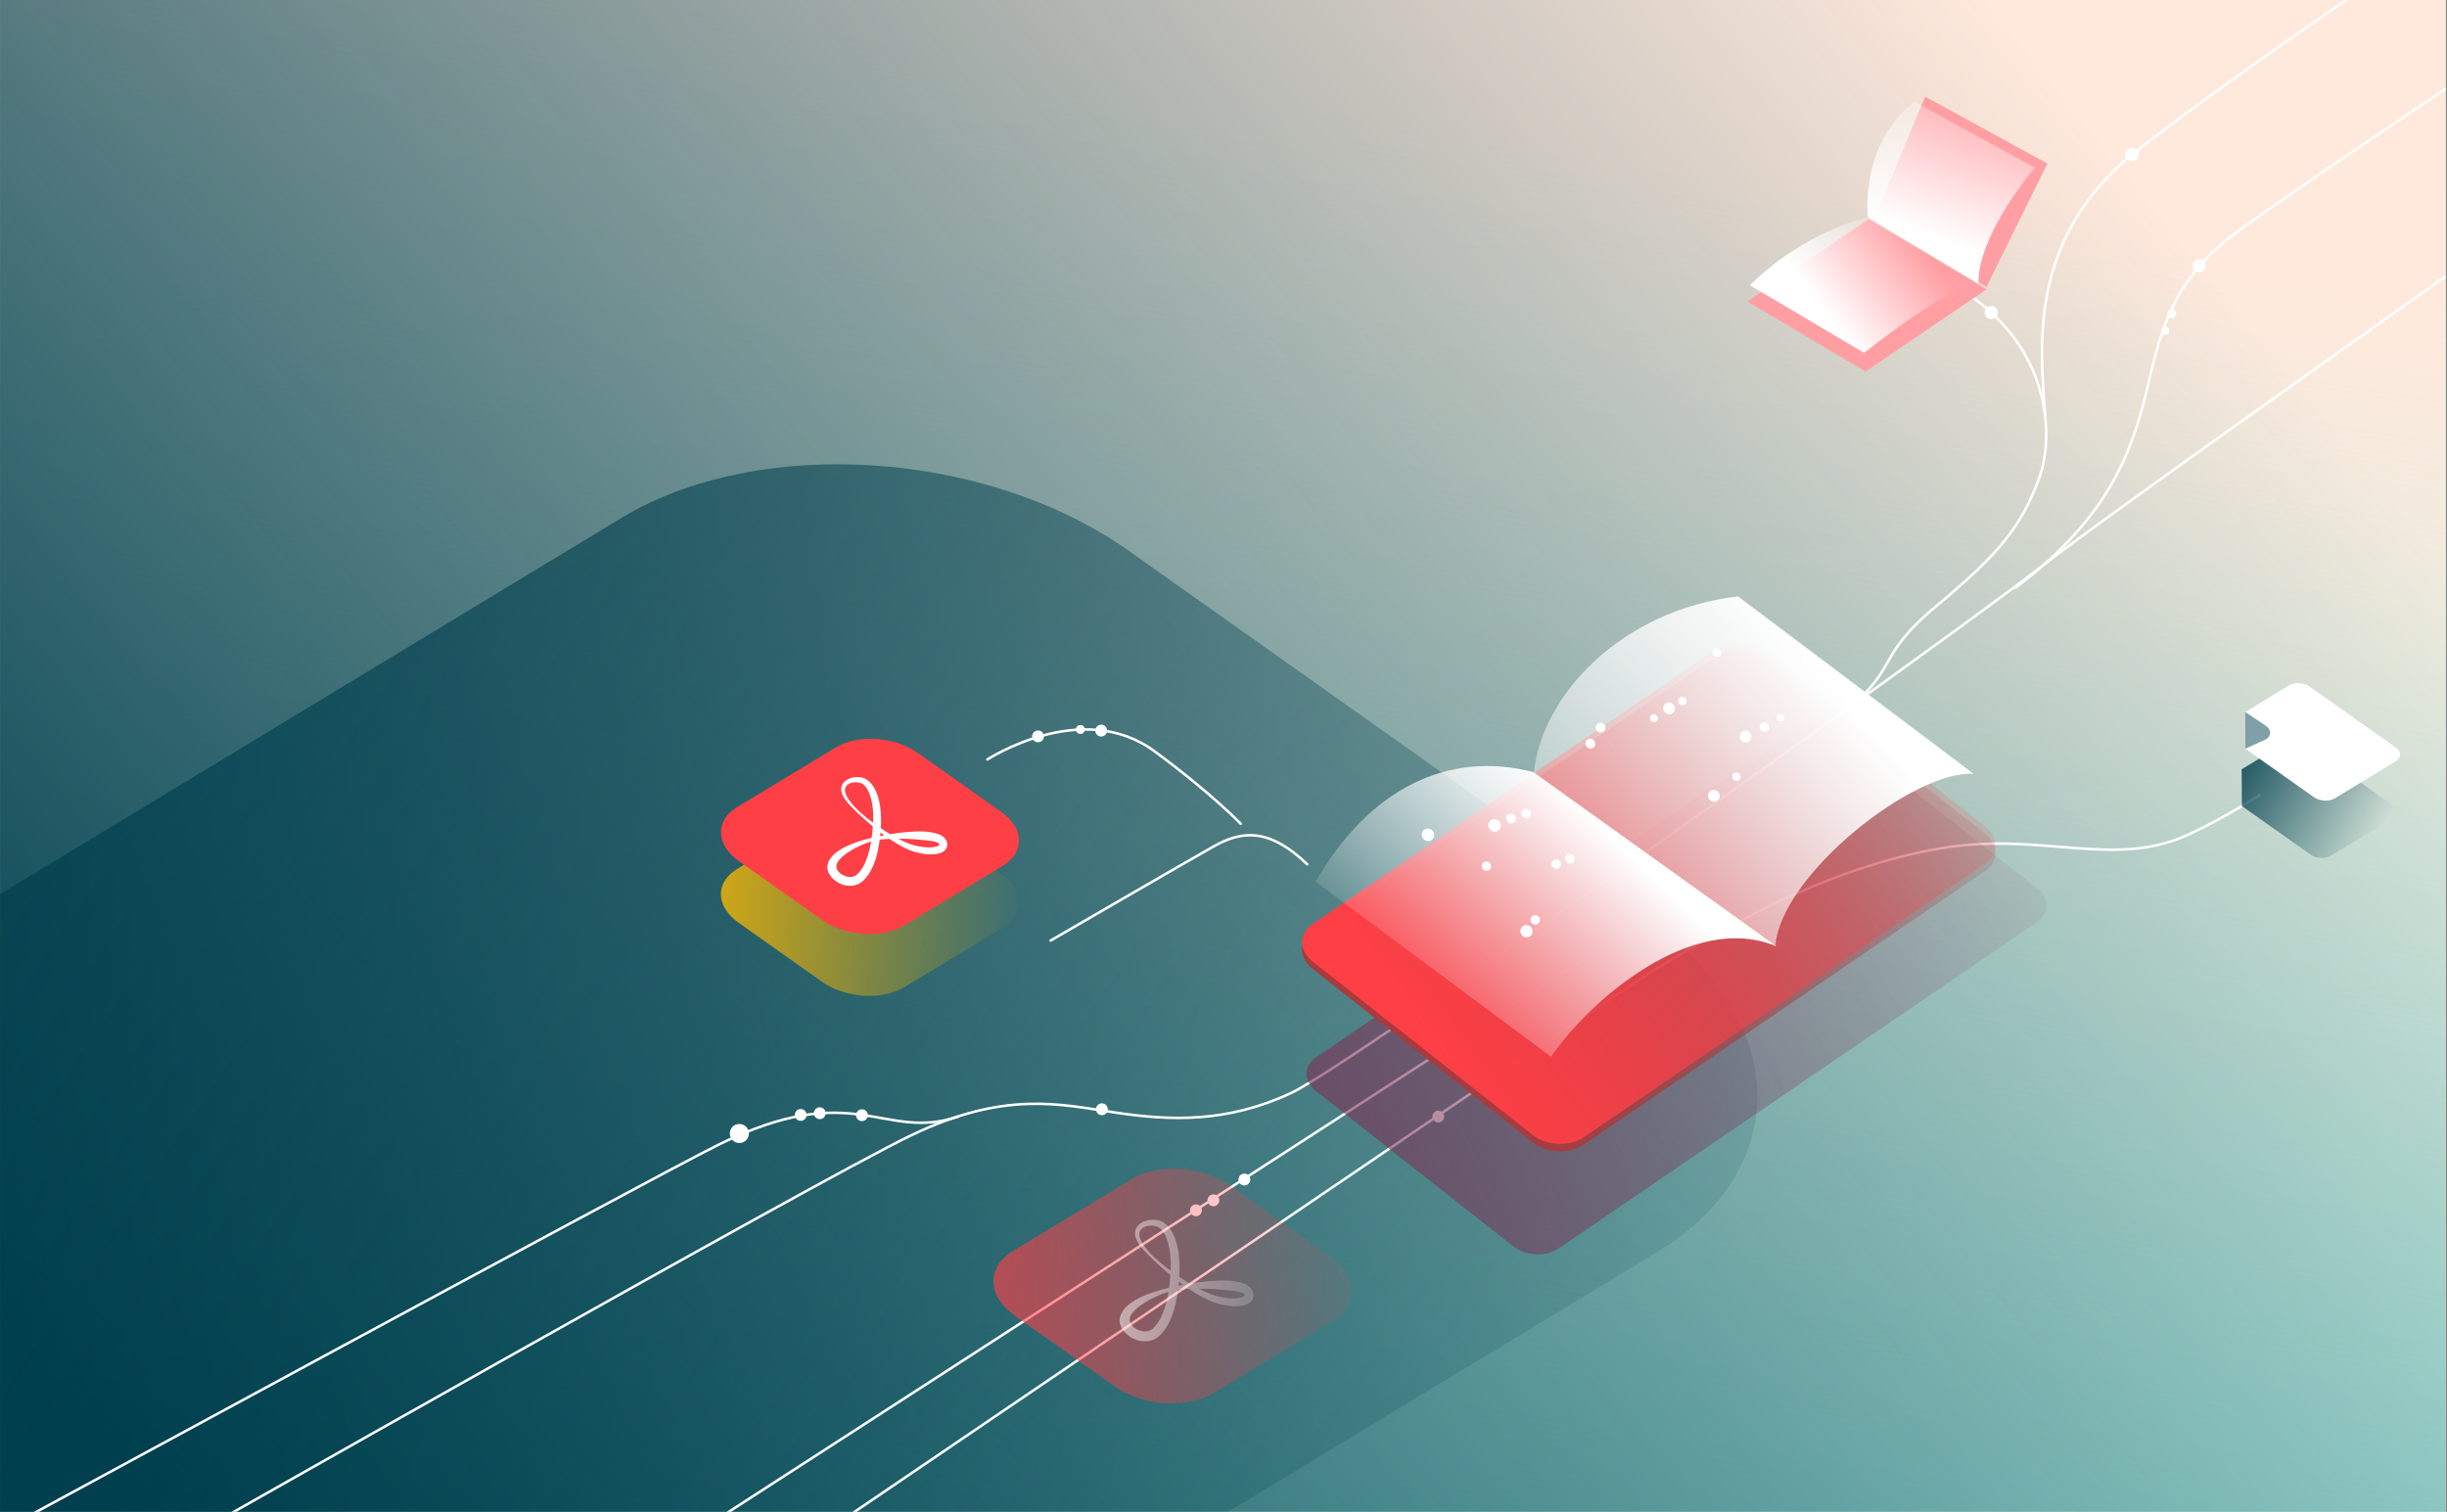 <?xml version="1.0" encoding="UTF-8" standalone="no"?>
<svg xmlns="http://www.w3.org/2000/svg" xmlns:xlink="http://www.w3.org/1999/xlink" xmlns:serif="http://www.serif.com/" width="100%" height="100%" viewBox="0 0 1921 1187" version="1.1" xml:space="preserve" style="fill-rule:evenodd;clip-rule:evenodd;stroke-linecap:round;stroke-linejoin:round;stroke-miterlimit:1.5;">
    <rect x="0" y="0" width="1921" height="1187" fill="#808080" stroke="none"/>
    <g transform="matrix(1,0,0,1,-2378,0)">
        <g id="brochures" transform="matrix(1,0,0,1,408.024,0)">
            <rect x="1970" y="0" width="1920" height="1187" style="fill:none;"></rect>
            <clipPath id="_clip1">
                <rect x="1970" y="0" width="1920" height="1187"></rect>
            </clipPath>
            <g clip-path="url(#_clip1)">
                <g id="illu" transform="matrix(1,0,0,1,-408.024,0)">
                    <g id="fond" transform="matrix(1,0,0,1,2378.02,0)">
                        <g>
                            <rect x="0" y="0" width="1920" height="1187" style="fill:url(#_Linear2);"></rect>
                            <g transform="matrix(1,0,0,-1,0,1187)">
                                <rect x="0" y="0" width="1920" height="1187" style="fill:url(#_Linear3);"></rect>
                            </g>
                            <rect x="0" y="0" width="1920" height="1187" style="fill:url(#_Linear4);"></rect>
                            <g transform="matrix(1,0,0,1,-2139.09,0)">
                                <rect x="2139.09" y="0" width="1920" height="1187" style="fill:url(#_Linear5);"></rect>
                            </g>
                        </g>
                    </g>
                    <g id="illu1" serif:id="illu">
                        <g transform="matrix(2.677,-1.621,3.34,2.366,-9670.81,4898.72)">
                            <path d="M3874.84,767.109L3874.84,888.876C3874.84,922.478 3842.12,949.759 3801.82,949.759L3465.34,949.759C3425.03,949.759 3392.32,922.478 3392.32,888.876L3392.32,767.109C3392.32,733.507 3425.03,706.226 3465.34,706.226L3801.82,706.226C3842.12,706.226 3874.84,733.507 3874.84,767.109Z" style="fill:url(#_Linear6);"></path>
                        </g>
                        <g id="lines" transform="matrix(1,0,0,1,36.361,-81.728)">
                            <path d="M2305.36,1303.97C2305.36,1303.97 2854.72,1005.7 2905.65,980.54C3013.15,927.432 3034.44,978.26 3093.9,958.428" style="fill:none;stroke:white;stroke-width:2px;"></path>
                            <path d="M2468.77,1300.79C2468.77,1300.79 2983.62,1008.3 3056.96,973.133C3130.3,937.97 3172.94,948.59 3216.96,955.229C3260.98,961.868 3305.19,963.319 3355.36,939.865C3405.53,916.411 3891.28,568.649 3943.74,526.967C3996.21,485.285 4353.58,233.832 4353.58,233.832" style="fill:none;stroke:white;stroke-width:2px;"></path>
                            <path d="M3782.45,645.24C3834.83,607.842 3810.71,600.061 3861.33,557.922C3911.94,515.784 3927.48,495.865 3941.73,459.22C3956.6,420.96 3949.86,343.603 3867.9,301.777" style="fill:none;stroke:white;stroke-width:2px;"></path>
                            <path d="M3947.18,409.442C3944.5,361.043 3929.98,270.52 4018.82,200.389C4107.65,130.259 4314.87,-7.281 4314.87,-7.281" style="fill:none;stroke:white;stroke-width:2px;"></path>
                            <path d="M3923.89,543.13C3988.17,494.941 4010.66,448.818 4023.29,402.481C4035.93,356.145 4038.75,307.122 4097.32,264.195C4155.89,221.267 4332.09,104.444 4332.09,104.444" style="fill:none;stroke:white;stroke-width:2px;"></path>
                            <path d="M2790.87,1348.21L3583.74,835.726" style="fill:none;stroke:white;stroke-width:2px;"></path>
                            <path d="M2882.76,1356.93C2882.76,1356.93 3497.73,939.099 3600.92,869.229C3704.12,799.359 3791.22,759.637 3868.07,747.345C3944.91,735.054 4000.84,763.594 4058.73,737.417C4087.13,724.579 4115.64,705.827 4115.64,705.827" style="fill:none;stroke:white;stroke-width:2px;"></path>
                            <path d="M3116.79,678.038C3116.79,678.038 3190.98,629.593 3248.01,671.613C3293.18,704.897 3315.68,728.562 3315.68,728.562" style="fill:none;stroke:white;stroke-width:2px;"></path>
                            <path d="M3166.42,820.229C3166.42,820.229 3272.19,758.792 3294.78,746.097C3317.36,733.401 3338.55,732.24 3367.87,760.321" style="fill:none;stroke:white;stroke-width:2px;"></path>
                        </g>
                        <g id="dots" transform="matrix(1,0,0,1,36.361,-81.728)">
                            <g transform="matrix(1.231,0,0,1.231,-675.129,-226.937)">
                                <circle cx="2922.17" cy="973.727" r="6.091" style="fill:white;"></circle>
                            </g>
                            <g transform="matrix(0.763,0,0,0.763,740.62,214.183)">
                                <circle cx="2922.17" cy="973.727" r="6.091" style="fill:white;"></circle>
                            </g>
                            <g transform="matrix(0.763,0,0,0.763,755.585,212.827)">
                                <circle cx="2922.17" cy="973.727" r="6.091" style="fill:white;"></circle>
                            </g>
                            <g transform="matrix(0.763,0,0,0.763,788.681,214.397)">
                                <circle cx="2922.17" cy="973.727" r="6.091" style="fill:white;"></circle>
                            </g>
                            <g transform="matrix(0.763,0,0,0.763,926.932,-83.039)">
                                <circle cx="2922.17" cy="973.727" r="6.091" style="fill:white;"></circle>
                            </g>
                            <g transform="matrix(0.575,0,0,0.575,1509.51,94.594)">
                                <circle cx="2922.17" cy="973.727" r="6.091" style="fill:white;"></circle>
                            </g>
                            <g transform="matrix(0.763,0,0,0.763,976.515,-87.577)">
                                <circle cx="2922.17" cy="973.727" r="6.091" style="fill:white;"></circle>
                            </g>
                            <g transform="matrix(0.763,0,0,0.763,1050.9,289.068)">
                                <circle cx="2922.17" cy="973.727" r="6.091" style="fill:white;"></circle>
                            </g>
                            <g transform="matrix(0.763,0,0,0.763,1064.58,281.237)">
                                <circle cx="2922.17" cy="973.727" r="6.091" style="fill:white;"></circle>
                            </g>
                            <g transform="matrix(0.763,0,0,0.763,1088.9,264.919)">
                                <circle cx="2922.17" cy="973.727" r="6.091" style="fill:white;"></circle>
                            </g>
                            <g transform="matrix(0.763,0,0,0.763,1241.15,215.478)">
                                <circle cx="2922.17" cy="973.727" r="6.091" style="fill:white;"></circle>
                            </g>
                            <g transform="matrix(0.763,0,0,0.763,977.052,209.73)">
                                <circle cx="2922.17" cy="973.727" r="6.091" style="fill:white;"></circle>
                            </g>
                            <circle cx="4015.3" cy="203.097" r="5.215" style="fill:white;"></circle>
                            <g transform="matrix(0.631,0,0,0.631,1507.68,213.286)">
                                <circle cx="4015.3" cy="203.097" r="5.215" style="fill:white;"></circle>
                            </g>
                            <g transform="matrix(0.675,0,0,0.675,1336.24,190.972)">
                                <circle cx="4015.3" cy="203.097" r="5.215" style="fill:white;"></circle>
                            </g>
                            <g transform="matrix(1,0,0,1,52.741,87.258)">
                                <circle cx="4015.3" cy="203.097" r="5.215" style="fill:white;"></circle>
                            </g>
                            <g transform="matrix(1,0,0,1,-110.436,124.076)">
                                <circle cx="4015.3" cy="203.097" r="5.215" style="fill:white;"></circle>
                            </g>
                        </g>
                        <g transform="matrix(0.853,-0.582,0.782,0.616,-52.738,2381.8)">
                            <path d="M3874.84,729.046L3874.84,926.939C3874.84,939.534 3865.43,949.759 3853.85,949.759L3413.31,949.759C3401.72,949.759 3392.32,939.534 3392.32,926.939L3392.32,729.046C3392.32,716.451 3401.72,706.226 3413.31,706.226L3853.85,706.226C3865.43,706.226 3874.84,716.451 3874.84,729.046Z" style="fill:url(#_Linear7);"></path>
                        </g>
                        <g transform="matrix(0.736,-0.502,0.873,0.688,275.223,1962.06)">
                            <path d="M3874.84,729.046L3874.84,926.939C3874.84,939.534 3862.68,949.759 3847.7,949.759L3419.46,949.759C3404.48,949.759 3392.32,939.534 3392.32,926.939L3392.32,729.046C3392.32,716.451 3404.48,706.226 3419.46,706.226L3847.7,706.226C3862.68,706.226 3874.84,716.451 3874.84,729.046Z" style="fill:url(#_Linear8);"></path>
                        </g>
                        <g transform="matrix(0.736,-0.502,0.873,0.688,275.223,1956.27)">
                            <path d="M3874.84,729.046L3874.84,926.939C3874.84,939.534 3862.68,949.759 3847.7,949.759L3419.46,949.759C3404.48,949.759 3392.32,939.534 3392.32,926.939L3392.32,729.046C3392.32,716.451 3404.48,706.226 3419.46,706.226L3847.7,706.226C3862.68,706.226 3874.84,716.451 3874.84,729.046Z" style="fill:url(#_Linear9);"></path>
                        </g>
                        <g transform="matrix(0.197,-0.134,0.381,0.226,2812.38,531.701)">
                            <rect x="3392.32" y="706.226" width="482.525" height="243.533" style="fill:rgb(255,159,163);"></rect>
                        </g>
                        <g transform="matrix(1,0,0,1,36.361,-81.728)">
                            <path d="M3715.36,305.673L3805.05,358.796C3805.05,358.796 3871.47,305.524 3895.24,304.555L3808.72,252.316C3808.72,252.316 3761.15,261.109 3715.36,305.673Z" style="fill:url(#_Linear10);"></path>
                        </g>
                        <g transform="matrix(0.291,-0.176,0.539,0.381,1557.28,1029.37)">
                            <path d="M3874.84,767.109L3874.84,888.876C3874.84,922.478 3826.31,949.759 3766.53,949.759L3500.63,949.759C3440.85,949.759 3392.32,922.478 3392.32,888.876L3392.32,767.109C3392.32,733.507 3440.85,706.226 3500.63,706.226L3766.53,706.226C3826.31,706.226 3874.84,733.507 3874.84,767.109Z" style="fill:url(#_Linear11);"></path>
                        </g>
                        <g transform="matrix(0.291,-0.176,0.539,0.381,1557.28,980.79)">
                            <path d="M3874.84,767.109L3874.84,888.876C3874.84,922.478 3826.31,949.759 3766.53,949.759L3500.63,949.759C3440.85,949.759 3392.32,922.478 3392.32,888.876L3392.32,767.109C3392.32,733.507 3440.85,706.226 3500.63,706.226L3766.53,706.226C3826.31,706.226 3874.84,733.507 3874.84,767.109Z" style="fill:rgb(255,63,70);"></path>
                        </g>
                        <g transform="matrix(0.35,-0.212,0.647,0.458,1491.07,1400.9)">
                            <path d="M3874.84,767.109L3874.84,888.876C3874.84,922.478 3826.31,949.759 3766.53,949.759L3500.63,949.759C3440.85,949.759 3392.32,922.478 3392.32,888.876L3392.32,767.109C3392.32,733.507 3440.85,706.226 3500.63,706.226L3766.53,706.226C3826.31,706.226 3874.84,733.507 3874.84,767.109Z" style="fill:url(#_Linear12);"></path>
                        </g>
                        <g transform="matrix(1,0,0,1,40.642,-45.956)">
                            <path d="M4097.21,659.294L4097.14,650.074L4097.15,650.082L4097.15,649.984L4131.55,629.151C4135.99,626.46 4143.35,626.934 4147.97,630.208L4215.22,677.844C4219.84,681.118 4219.99,685.96 4215.55,688.651L4167.36,717.828C4162.92,720.518 4155.56,720.045 4150.94,716.771L4097.34,678.801L4097.21,659.294Z" style="fill:url(#_Linear13);"></path>
                        </g>
                        <g transform="matrix(1,0,0,1,44.143,-89.511)">
                            <g>
                                <g transform="matrix(0.133,-0.081,0.345,0.244,3379.81,764.327)">
                                    <path d="M3556.18,706.226L3814.41,706.226C3847.76,706.226 3874.84,717.105 3874.84,730.504L3874.84,925.481C3874.84,938.88 3847.76,949.759 3814.41,949.759L3452.75,949.759C3419.39,949.759 3392.32,938.88 3392.32,925.481L3392.32,770.068L3556.18,706.226Z" style="fill:white;"></path>
                                </g>
                                <g transform="matrix(0.133,-0.081,0.345,0.244,3277.77,747.224)">
                                    <path d="M3870.87,880.512L3874.84,925.481C3874.84,938.88 3847.76,949.759 3814.41,949.759L3707.6,944.221L3870.87,880.512Z" style="fill:rgb(128,159,167);"></path>
                                </g>
                            </g>
                        </g>
                        <g transform="matrix(0.757,0,0,0.757,767.781,97.662)">
                            <path d="M3031.09,740.052C3031.61,736.282 3032,732.344 3032.28,728.262C3026.07,723.153 3020.29,717.83 3015.32,713.019C3010.05,707.928 3005.67,703.401 3003.2,699.656C2997.66,691.592 2999.05,685.673 3002.7,681.898C3006.84,677.623 3014.59,676.134 3020.71,677.353C3026.72,678.583 3032.46,684.051 3036.23,693.382C3039.37,701.159 3041.07,711.742 3040.75,724.469C3040.69,726.329 3040.6,728.165 3040.5,729.973C3043.73,732.172 3047.01,734.278 3050.27,736.232C3061.02,734.412 3074.14,732.957 3084.93,733.416C3090.94,733.67 3096.2,734.722 3100.02,736.055C3103.42,737.242 3105.83,738.868 3107.15,740.671C3109.64,744.068 3109.99,747.223 3108.99,749.833C3108.09,752.192 3106.01,754.4 3102.49,755.716C3096.83,757.83 3086.68,757.97 3074.04,754.058C3067.05,751.854 3058.39,747.098 3049.5,741.12C3045.76,741.263 3042.33,741.487 3039.43,741.773C3038.53,748.856 3037.21,755.383 3035.43,761.214C3032.51,770.775 3028.3,778.508 3022.84,783.959C3016.42,790.366 3007.81,790.993 3000.39,788.358C2991.95,785.362 2985.48,777.973 2985.04,770.928C2985.08,764.516 2989.39,758.246 2996.84,753.291C3004.43,748.246 3014.94,744.297 3024.58,741.684C3026.82,741.077 3029,740.523 3031.09,740.052ZM3030.52,743.815C3028.45,744.448 3026.3,745.184 3024.12,746.028C3017.72,748.518 3011.16,751.91 3005.67,755.689C3002.39,757.938 2999.59,760.381 2997.48,762.893C2995.43,765.336 2994.22,767.847 2994.53,770.396C2994.72,774.314 2998.88,777.91 3003.55,779.629C3007.78,781.186 3012.75,781.134 3016.47,777.507C3021.08,773.017 3024.51,766.528 3027.05,758.591C3028.49,754.09 3029.64,749.14 3030.52,743.815ZM3044.11,737.362C3042.8,736.418 3041.48,735.454 3040.18,734.473C3040.08,735.751 3039.96,737.014 3039.83,738.26C3041.16,737.964 3042.59,737.662 3044.11,737.362ZM3058.63,740.937C3064.89,744.211 3070.8,746.689 3075.76,747.916C3082.7,749.67 3088.72,750.201 3093.44,749.845C3095.93,749.656 3098,749.19 3099.59,748.505C3100.49,748.116 3101.21,747.756 3101.41,747.13C3101.46,746.993 3101.3,746.881 3101.23,746.72C3101.08,746.392 3100.84,746.074 3100.56,745.728C3099.89,744.897 3098.49,744.53 3096.78,744.049C3094.26,743.342 3091.11,742.919 3087.57,742.583C3086.52,742.483 3085.44,742.403 3084.33,742.292C3080.19,741.877 3075.72,741.412 3071.11,741.201C3066.95,741.009 3062.71,740.927 3058.63,740.937ZM3032.51,724.302C3032.51,724.247 3032.51,724.192 3032.51,724.137C3033.15,712.663 3031.84,703.112 3029.36,695.955C3026.95,688.987 3023.65,684.279 3019.32,683.061C3014.9,681.788 3009.09,682.251 3005.79,685.14C3002.92,687.646 3002.3,691.858 3005.82,698.011C3008.03,701.722 3011.82,706.491 3016.89,711.385C3021.35,715.68 3026.75,720.053 3032.51,724.302Z" style="fill:white;"></path>
                        </g>
                        <g transform="matrix(0.846,0,0,0.846,731.499,385.008)">
                            <path d="M3031.09,740.052C3031.61,736.282 3032,732.344 3032.28,728.262C3026.07,723.153 3020.29,717.83 3015.32,713.019C3010.05,707.928 3005.67,703.401 3003.2,699.656C2997.66,691.592 2999.05,685.673 3002.7,681.898C3006.84,677.623 3014.59,676.134 3020.71,677.353C3026.72,678.583 3032.46,684.051 3036.23,693.382C3039.37,701.159 3041.07,711.742 3040.75,724.469C3040.69,726.329 3040.6,728.165 3040.5,729.973C3043.73,732.172 3047.01,734.278 3050.27,736.232C3061.02,734.412 3074.14,732.957 3084.93,733.416C3090.94,733.67 3096.2,734.722 3100.02,736.055C3103.42,737.242 3105.83,738.868 3107.15,740.671C3109.64,744.068 3109.99,747.223 3108.99,749.833C3108.09,752.192 3106.01,754.4 3102.49,755.716C3096.83,757.83 3086.68,757.97 3074.04,754.058C3067.05,751.854 3058.39,747.098 3049.5,741.12C3045.76,741.263 3042.33,741.487 3039.43,741.773C3038.53,748.856 3037.21,755.383 3035.43,761.214C3032.51,770.775 3028.3,778.508 3022.84,783.959C3016.42,790.366 3007.81,790.993 3000.39,788.358C2991.95,785.362 2985.48,777.973 2985.04,770.928C2985.08,764.516 2989.39,758.246 2996.84,753.291C3004.43,748.246 3014.94,744.297 3024.58,741.684C3026.82,741.077 3029,740.523 3031.09,740.052ZM3030.52,743.815C3028.45,744.448 3026.3,745.184 3024.12,746.028C3017.72,748.518 3011.16,751.91 3005.67,755.689C3002.39,757.938 2999.59,760.381 2997.48,762.893C2995.43,765.336 2994.22,767.847 2994.53,770.396C2994.72,774.314 2998.88,777.91 3003.55,779.629C3007.78,781.186 3012.75,781.134 3016.47,777.507C3021.08,773.017 3024.51,766.528 3027.05,758.591C3028.49,754.09 3029.64,749.14 3030.52,743.815ZM3044.11,737.362C3042.8,736.418 3041.48,735.454 3040.18,734.473C3040.08,735.751 3039.96,737.014 3039.83,738.26C3041.16,737.964 3042.59,737.662 3044.11,737.362ZM3058.63,740.937C3064.89,744.211 3070.8,746.689 3075.76,747.916C3082.7,749.67 3088.72,750.201 3093.44,749.845C3095.93,749.656 3098,749.19 3099.59,748.505C3100.49,748.116 3101.21,747.756 3101.41,747.13C3101.46,746.993 3101.3,746.881 3101.23,746.72C3101.08,746.392 3100.84,746.074 3100.56,745.728C3099.89,744.897 3098.49,744.53 3096.78,744.049C3094.26,743.342 3091.11,742.919 3087.57,742.583C3086.52,742.483 3085.44,742.403 3084.33,742.292C3080.19,741.877 3075.72,741.412 3071.11,741.201C3066.95,741.009 3062.71,740.927 3058.63,740.937ZM3032.51,724.302C3032.51,724.247 3032.51,724.192 3032.51,724.137C3033.15,712.663 3031.84,703.112 3029.36,695.955C3026.95,688.987 3023.65,684.279 3019.32,683.061C3014.9,681.788 3009.09,682.251 3005.79,685.14C3002.92,687.646 3002.3,691.858 3005.82,698.011C3008.03,701.722 3011.82,706.491 3016.89,711.385C3021.35,715.68 3026.75,720.053 3032.51,724.302Z" style="fill:url(#_Linear14);"></path>
                        </g>
                        <g transform="matrix(1,0,0.033,1,-1.202,-67.468)">
                            <path d="M3386.92,759.905L3567.31,897.189C3597.75,854.193 3681.7,782.244 3747.31,810.609L3560.77,673.737C3494.9,656.321 3431.27,686.506 3386.92,759.905Z" style="fill:url(#_Linear15);"></path>
                        </g>
                        <g transform="matrix(1,0,0.033,1,6.744,-35.902)">
                            <path d="M3554.19,642.785C3562.01,582.414 3626.6,514.902 3719.1,504.158L3899.52,643.574C3853.97,639.751 3745.8,722.105 3739.31,778.406C3739.31,778.406 3576.84,661.227 3554.19,642.785Z" style="fill:url(#_Linear16);"></path>
                        </g>
                        <g transform="matrix(1,0,0,1,35.776,-81.881)">
                            <path d="M3901.7,307.227L3949.51,210.297L3853.55,157.738L3813.5,254.265L3901.7,307.227Z" style="fill:rgb(255,159,163);"></path>
                        </g>
                        <g transform="matrix(1,0,0,1,35.287,-81.148)">
                            <path d="M3809.15,251.677C3809.15,251.677 3802.13,194.348 3845.69,161.049L3940.19,212.81C3940.19,212.81 3895.43,264.707 3895.85,303.661L3809.15,251.677Z" style="fill:url(#_Linear17);"></path>
                        </g>
                        <g transform="matrix(0.809,0,0.027,0.809,1108.67,-132.297)">
                            <circle cx="2922.17" cy="973.727" r="6.091" style="fill:white;"></circle>
                        </g>
                        <g transform="matrix(0.809,0,0.027,0.809,1161.02,-139.67)">
                            <circle cx="2922.17" cy="973.727" r="6.091" style="fill:white;"></circle>
                        </g>
                        <g transform="matrix(0.627,0,0.021,0.627,1711.57,32.197)">
                            <circle cx="2922.17" cy="973.727" r="6.091" style="fill:white;"></circle>
                        </g>
                        <g transform="matrix(0.627,0,0.021,0.627,1773.83,-26.649)">
                            <circle cx="2922.17" cy="973.727" r="6.091" style="fill:white;"></circle>
                        </g>
                        <g transform="matrix(0.627,0,0.021,0.627,1781.81,-39.218)">
                            <circle cx="2922.17" cy="973.727" r="6.091" style="fill:white;"></circle>
                        </g>
                        <g transform="matrix(0.76,0,0.025,0.76,1443.12,-183.786)">
                            <circle cx="2922.17" cy="973.727" r="6.091" style="fill:white;"></circle>
                        </g>
                        <g transform="matrix(0.546,0,0.018,0.546,2085.71,18.776)">
                            <circle cx="2922.17" cy="973.727" r="6.091" style="fill:white;"></circle>
                        </g>
                        <g transform="matrix(0.507,0,0.017,0.507,2178.39,70.216)">
                            <circle cx="2922.17" cy="973.727" r="6.091" style="fill:white;"></circle>
                        </g>
                        <g transform="matrix(0.76,0,0.025,0.76,1503.15,-161.719)">
                            <circle cx="2922.17" cy="973.727" r="6.091" style="fill:white;"></circle>
                        </g>
                        <g transform="matrix(0.609,0,0.02,0.609,1964.04,-22.295)">
                            <circle cx="2922.17" cy="973.727" r="6.091" style="fill:white;"></circle>
                        </g>
                        <g transform="matrix(0.502,0,0.017,0.502,2292.23,74.613)">
                            <circle cx="2922.17" cy="973.727" r="6.091" style="fill:white;"></circle>
                        </g>
                        <g transform="matrix(0.532,0,0.018,0.532,2169.06,91.817)">
                            <circle cx="2922.17" cy="973.727" r="6.091" style="fill:white;"></circle>
                        </g>
                        <g transform="matrix(0.76,0,0.025,0.76,1478.29,-115.175)">
                            <circle cx="2922.17" cy="973.727" r="6.091" style="fill:white;"></circle>
                        </g>
                        <g transform="matrix(0.573,0,0.019,0.573,2032.98,-45.423)">
                            <circle cx="2922.17" cy="973.727" r="6.091" style="fill:white;"></circle>
                        </g>
                        <g transform="matrix(0.602,0,0.02,0.602,1797.52,52.623)">
                            <circle cx="2922.17" cy="973.727" r="6.091" style="fill:white;"></circle>
                        </g>
                        <g transform="matrix(0.602,0,0.02,0.602,1766.33,93.875)">
                            <circle cx="2922.17" cy="973.727" r="6.091" style="fill:white;"></circle>
                        </g>
                        <g transform="matrix(0.602,0,0.02,0.602,1821.17,92.304)">
                            <circle cx="2922.17" cy="973.727" r="6.091" style="fill:white;"></circle>
                        </g>
                        <g transform="matrix(0.602,0,0.02,0.602,1831.86,88.084)">
                            <circle cx="2922.17" cy="973.727" r="6.091" style="fill:white;"></circle>
                        </g>
                        <g transform="matrix(0.602,0,0.02,0.602,1804.62,136.092)">
                            <circle cx="2922.17" cy="973.727" r="6.091" style="fill:white;"></circle>
                        </g>
                        <g transform="matrix(0.795,0,0.026,0.795,1227.92,-42.986)">
                            <circle cx="2922.17" cy="973.727" r="6.091" style="fill:white;"></circle>
                        </g>
                    </g>
                </g>
            </g>
        </g>
    </g>
    <defs>
        <linearGradient id="_Linear2" x1="0" y1="0" x2="1" y2="0" gradientUnits="userSpaceOnUse" gradientTransform="matrix(59.766,-962.222,962.222,59.766,1525.89,1033.94)"><stop offset="0" style="stop-color:rgb(255,233,220);stop-opacity:1"></stop><stop offset="1" style="stop-color:rgb(170,246,234);stop-opacity:1"></stop></linearGradient>
        <linearGradient id="_Linear3" x1="0" y1="0" x2="1" y2="0" gradientUnits="userSpaceOnUse" gradientTransform="matrix(-291.305,1006.91,-1006.91,-291.305,597.563,171.133)"><stop offset="0" style="stop-color:rgb(170,246,234);stop-opacity:1"></stop><stop offset="1" style="stop-color:rgb(170,246,234);stop-opacity:0"></stop></linearGradient>
        <linearGradient id="_Linear4" x1="0" y1="0" x2="1" y2="0" gradientUnits="userSpaceOnUse" gradientTransform="matrix(-188.971,1172.75,-1172.75,-188.971,1752.02,196.138)"><stop offset="0" style="stop-color:rgb(255,233,220);stop-opacity:1"></stop><stop offset="1" style="stop-color:rgb(255,233,220);stop-opacity:0"></stop></linearGradient>
        <linearGradient id="_Linear5" x1="0" y1="0" x2="1" y2="0" gradientUnits="userSpaceOnUse" gradientTransform="matrix(1448.52,-1206.53,1206.53,1448.52,2310.38,1262.1)"><stop offset="0" style="stop-color:rgb(0,63,78);stop-opacity:1"></stop><stop offset="1" style="stop-color:rgb(0,63,78);stop-opacity:0"></stop></linearGradient>
        <linearGradient id="_Linear6" x1="0" y1="0" x2="1" y2="0.392" gradientUnits="userSpaceOnUse" gradientTransform="matrix(547.379,277.957,-825.788,428.488,3325.55,649.908)"><stop offset="0" style="stop-color:rgb(0,63,78);stop-opacity:1"></stop><stop offset="1" style="stop-color:rgb(0,63,78);stop-opacity:0"></stop></linearGradient>
        <linearGradient id="_Linear7" x1="0" y1="0" x2="1" y2="0" gradientUnits="userSpaceOnUse" gradientTransform="matrix(958.518,169.864,-473.155,1095.3,3004.67,734.48)"><stop offset="0" style="stop-color:rgb(125,49,85);stop-opacity:1"></stop><stop offset="1" style="stop-color:rgb(125,49,85);stop-opacity:0"></stop></linearGradient>
        <linearGradient id="_Linear8" x1="0" y1="0" x2="1" y2="-0.131" gradientUnits="userSpaceOnUse" gradientTransform="matrix(556.899,124.137,-300.629,644.37,3406.29,780.207)"><stop offset="0" style="stop-color:rgb(169,58,62);stop-opacity:1"></stop><stop offset="1" style="stop-color:rgb(169,58,62);stop-opacity:0"></stop></linearGradient>
        <linearGradient id="_Linear9" x1="0" y1="0" x2="1" y2="-0.131" gradientUnits="userSpaceOnUse" gradientTransform="matrix(556.899,124.137,-300.629,644.37,3406.29,780.207)"><stop offset="0" style="stop-color:rgb(255,63,70);stop-opacity:1"></stop><stop offset="1" style="stop-color:rgb(255,63,70);stop-opacity:0"></stop></linearGradient>
        <linearGradient id="_Linear10" x1="0" y1="0" x2="1" y2="0" gradientUnits="userSpaceOnUse" gradientTransform="matrix(72.412,-55.178,55.178,72.412,3764.13,312.349)"><stop offset="0" style="stop-color:white;stop-opacity:1"></stop><stop offset="1" style="stop-color:white;stop-opacity:0"></stop></linearGradient>
        <linearGradient id="_Linear11" x1="0" y1="0" x2="1" y2="0" gradientUnits="userSpaceOnUse" gradientTransform="matrix(547.379,277.957,-825.788,428.488,3325.55,649.908)"><stop offset="0" style="stop-color:rgb(255,187,0);stop-opacity:1"></stop><stop offset="1" style="stop-color:rgb(255,187,0);stop-opacity:0"></stop></linearGradient>
        <linearGradient id="_Linear12" x1="0" y1="0" x2="1" y2="0" gradientUnits="userSpaceOnUse" gradientTransform="matrix(879.144,295.935,-1008,622.789,3073.42,645.982)"><stop offset="0" style="stop-color:rgb(255,63,70);stop-opacity:1"></stop><stop offset="1" style="stop-color:rgb(255,63,70);stop-opacity:0"></stop></linearGradient>
        <linearGradient id="_Linear13" x1="0" y1="0" x2="1" y2="0" gradientUnits="userSpaceOnUse" gradientTransform="matrix(124.342,75.438,-75.438,124.342,4077.93,630.126)"><stop offset="0" style="stop-color:rgb(0,63,78);stop-opacity:1"></stop><stop offset="1" style="stop-color:rgb(0,63,78);stop-opacity:0"></stop></linearGradient>
        <linearGradient id="_Linear14" x1="0" y1="0" x2="1" y2="0" gradientUnits="userSpaceOnUse" gradientTransform="matrix(415.212,-42.042,42.042,415.212,2772.21,766.118)"><stop offset="0" style="stop-color:white;stop-opacity:1"></stop><stop offset="1" style="stop-color:white;stop-opacity:0"></stop></linearGradient>
        <linearGradient id="_Linear15" x1="0" y1="0" x2="1" y2="-0.021" gradientUnits="userSpaceOnUse" gradientTransform="matrix(-160.76,148.963,-150.974,-156.586,3626.63,729.728)"><stop offset="0" style="stop-color:white;stop-opacity:1"></stop><stop offset="1" style="stop-color:white;stop-opacity:0"></stop></linearGradient>
        <linearGradient id="_Linear16" x1="0" y1="0" x2="1" y2="-0.011" gradientUnits="userSpaceOnUse" gradientTransform="matrix(-308.734,237.563,-238.4,-307.558,3816.2,598.338)"><stop offset="0" style="stop-color:white;stop-opacity:1"></stop><stop offset="1" style="stop-color:white;stop-opacity:0"></stop></linearGradient>
        <linearGradient id="_Linear17" x1="0" y1="0" x2="1" y2="0" gradientUnits="userSpaceOnUse" gradientTransform="matrix(47.264,-125.989,125.989,47.264,3834.36,257.976)"><stop offset="0" style="stop-color:white;stop-opacity:1"></stop><stop offset="1" style="stop-color:white;stop-opacity:0"></stop></linearGradient>
    </defs>
</svg>

